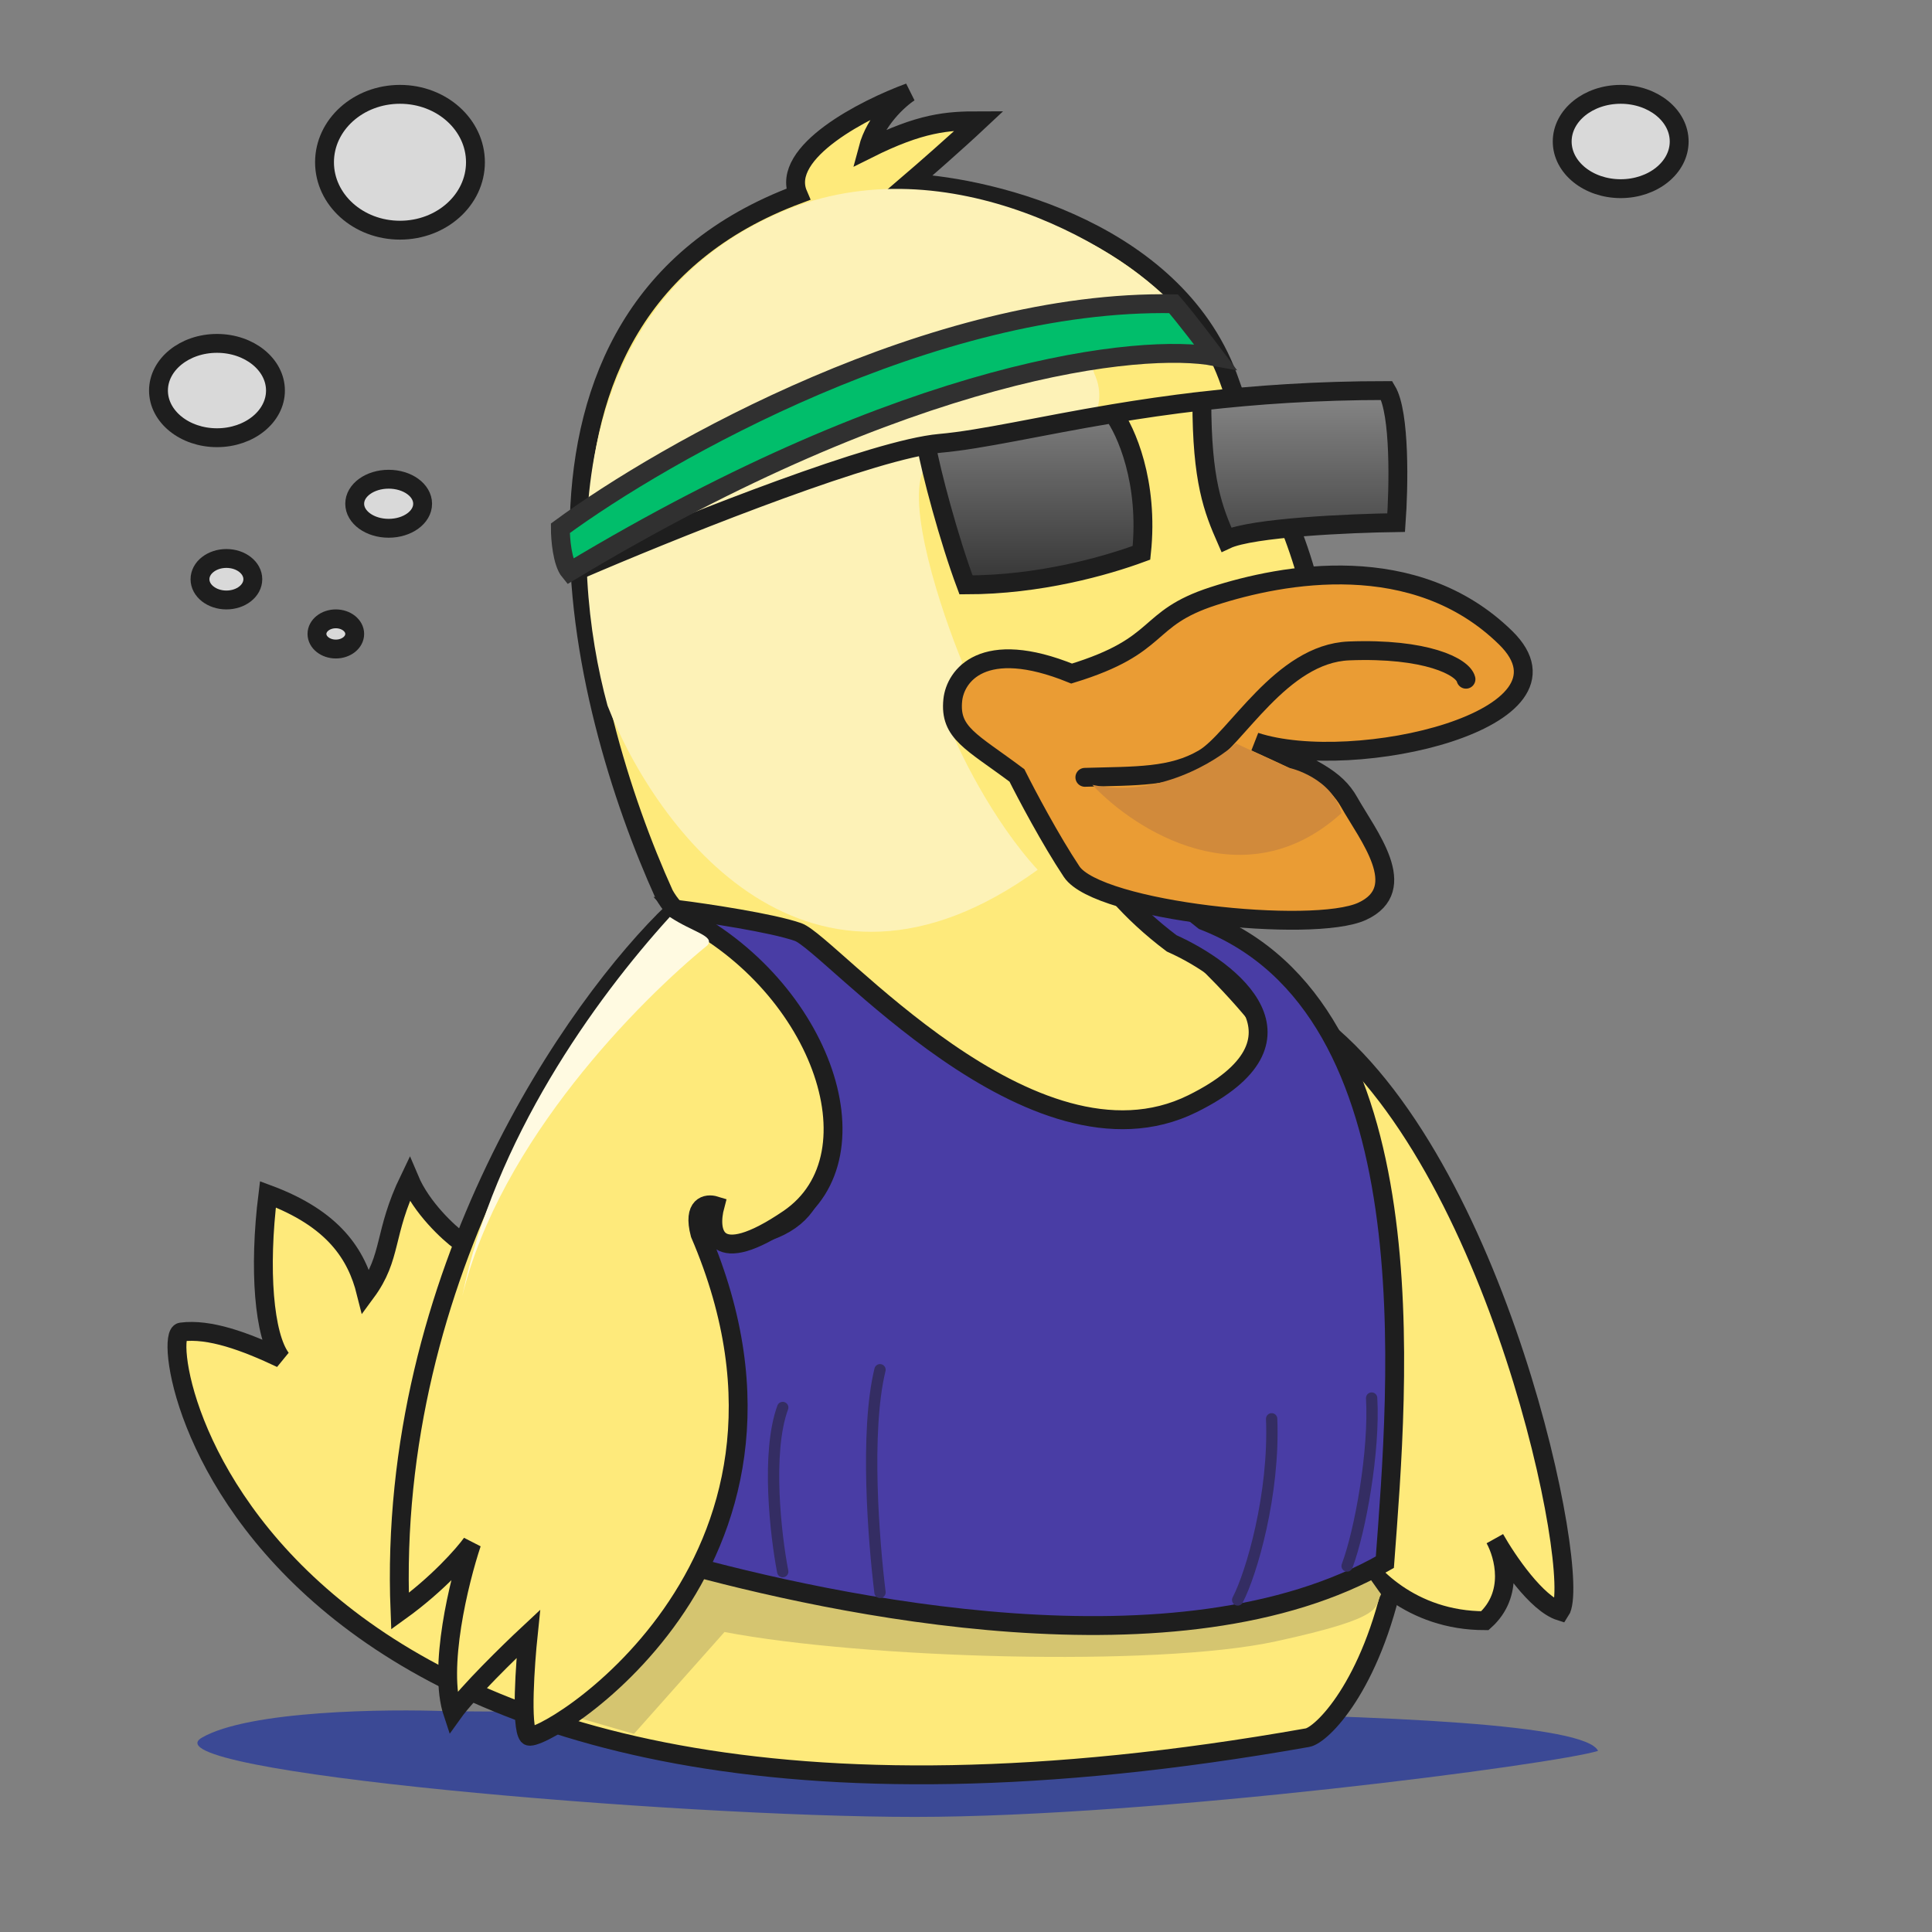 <svg width="512" height="512" viewBox="0 0 512 512" fill="none" xmlns="http://www.w3.org/2000/svg">
  <rect x="0" y="0" width="512" height="512" fill="#808080" stroke="none"/>
  <path d="M53.5 460.5C65.9 453.3 102.333 452.833 119 453.5C217.333 454.333 417 450 423.5 464C412.5 467.5 306 481.5 242.5 481.5C179 481.5 38 469.5 53.5 460.5Z" fill="#3B4995" />
  <path d="M108.5 312.5C111.7 320.1 118.833 326.667 122 329C161.515 306.519 296.131 306.533 340.5 289C359.945 281.316 309.137 240.318 314.5 243C336.5 254 341 264 351 272.5C399 409 354 459.173 346.5 460.5C64 510.5 40.5 354 48 353C55.5 352 65 355.5 74.5 360C70 354 68.5 336.5 71 316.5C88.5 323 94.5 332.5 97 342.5C104 333 101.5 327 108.5 312.5Z" fill="#FEEA7B" stroke="#1E1E1E" stroke-width="5" stroke-linecap="round" />
  <path d="M211.5 51.5C126.7 83.1 153.5 187.333 176 237C187.5 258.167 245.5 261.5 250.5 307C255.213 349.884 337.5 308 343.5 293C348.3 281 318.833 252.667 303.5 240C379.5 186 341 144.5 326 101.5C312.4 61.9 263.667 49.667 241 48.5C244.5 45.5 253.1 38 259.5 32C251 32 244 32.5 230 39.5C232 31.9 238.167 26.333 241 24.5C229.167 28.833 206.7 40.3 211.5 51.5Z" fill="#FEEA7B" stroke="#1E1E1E" stroke-width="5" stroke-linecap="round" />
  <path d="M393.5 429.5C373.9 429.5 362.333 416.833 359 410.5C339.833 365 310.9 273.4 348.5 271C397 307.5 419.5 418 413.5 427C407.203 425.032 399.422 413.545 396.157 407.778C398.62 412.267 401.334 422.45 393.5 429.5Z" fill="#FEEA7B" stroke="#1E1E1E" stroke-width="5" stroke-linecap="round" />
  <path d="M168 459.5L149 454L175.5 404L351.5 402L366 422.5C364 426 368 428.5 338 435C306.354 441.857 228.667 439.5 192 432.5L168 459.5Z" fill="#D5C570" />
  <path d="M186 328.5C244.4 329.7 206 270.667 179.5 241C187.333 242 204.7 244.6 211.5 247C220 250 273.5 313.5 316 292.5C350 275.7 326.5 257.167 310.5 250C288.5 233.5 277.5 210.5 319 244C379.5 267.5 370.5 367 367 414C312.6 445.2 220.833 425.5 179.5 414C176.833 407.5 174.4 381.3 186 328.5Z" fill="#493DA5" stroke="#1E1E1E" stroke-width="5" stroke-linecap="round" />
  <path d="M275 230.5C214.2 274.5 173.833 219.833 161 187C150.5 148.5 149.211 80.508 207.5 56C251.5 37.5 299.333 66.667 312.5 82.5C304 85.833 287.6 93.8 290 99C292.4 104.2 291 108.5 290 110C277.167 110.833 250.2 114.8 245 124C239.8 133.2 249.5 162.167 255 175.5C253.833 177.5 251.5 183.6 251.5 192C253.5 198 263 217.5 275 230.5Z" fill="#FDF2B7" />
  <path d="M106 427C102.4 337.4 152.833 266 178.5 241.5C217 259.5 234 306 209 323C189 336.6 187.667 326.333 189.5 319.5C187.333 318.833 183.5 319.4 185.5 327C223.5 415.5 142.5 463 140 460C138 457.6 139.167 441 140 433C135 437.667 124 448.4 120 454C116 442 121.667 419 125 409C122.833 412 116 419.8 106 427Z" fill="#FEEA7B" stroke="#1E1E1E" stroke-width="5" stroke-linecap="round" />
  <path d="M252.5 185.5C253.167 179.167 260.4 168.9 284 178.5C308.5 171 303 164 321.5 158C340 152 375 145.5 399 169C421.173 190.711 358.845 205.167 332.667 196.596C347.918 203.546 353.914 206.13 357.5 212.5C362.5 221.383 374 235.5 361 241.5C348 247.5 291 241.5 284 231C278.4 222.6 272 210.5 269.5 205.5C257.5 196.5 251.575 194.29 252.5 185.5Z" fill="#EA9C34" stroke="#1E1E1E" stroke-width="5" stroke-linecap="round" />
  <path d="M367.5 103.5C371.1 109.5 370.667 129.333 370 138.5C357.833 138.667 331.8 139.8 325 143C321.5 135 318.5 127.564 318.5 106.282C309.983 107.261 302.171 108.418 295 109.614C298.333 114.076 304.5 127.7 302.5 146.5C293 150 275.5 155 256 155C251.5 143 246.667 124.818 245.5 117.977C246.778 117.754 247.949 117.593 249 117.5C260.407 116.486 275.284 112.902 295 109.614C302.171 108.418 309.983 107.261 318.5 106.282C332.753 104.643 348.984 103.5 367.5 103.5Z" fill="url(#paint0_linear_1_3)" />
  <path d="M153.5 151C176.413 141.113 224.89 121.562 245.5 117.977M318.5 106.282C332.753 104.643 348.984 103.5 367.5 103.5C371.1 109.5 370.667 129.333 370 138.5C357.833 138.667 331.8 139.8 325 143C321.5 135 318.5 127.564 318.5 106.282ZM318.5 106.282C309.983 107.261 302.171 108.418 295 109.614M295 109.614C275.284 112.902 260.407 116.486 249 117.5C247.949 117.593 246.778 117.754 245.5 117.977M295 109.614C298.333 114.076 304.5 127.7 302.5 146.5C293 150 275.5 155 256 155C251.5 143 246.667 124.818 245.5 117.977" stroke="#1E1E1E" stroke-width="5" stroke-linecap="round" />
  <path d="M122.5 343.5C132.5 302.3 169.667 265 187.5 250.5C189.5 248 183.5 247 177.5 243C157.5 265 131 302 122.5 343.5Z" fill="#FFFAE1" />
  <path d="M311 80.5C247.4 79.3 176.167 119.667 148.5 140C148.5 142.833 149 149.1 151 151.5C241.4 97.1 302.667 90.833 322 94.5C319.5 91.167 313.8 83.7 311 80.5Z" fill="#01BE6B" stroke="#303030" stroke-width="5" stroke-linecap="round" />
  <ellipse cx="106" cy="43" rx="20" ry="18" fill="#D9D9D9" stroke="#1E1E1E" stroke-width="5" stroke-linecap="round" />
  <ellipse cx="57.5" cy="103.5" rx="15.5" ry="12.5" fill="#D9D9D9" stroke="#1E1E1E" stroke-width="5" stroke-linecap="round" />
  <ellipse cx="429.5" cy="37.5" rx="15.5" ry="12.5" fill="#D9D9D9" stroke="#1E1E1E" stroke-width="5" stroke-linecap="round" />
  <ellipse cx="103" cy="133.5" rx="9" ry="6.5" fill="#D9D9D9" stroke="#1E1E1E" stroke-width="5" stroke-linecap="round" />
  <ellipse cx="60" cy="153.5" rx="7" ry="5.5" fill="#D9D9D9" stroke="#1E1E1E" stroke-width="5" stroke-linecap="round" />
  <ellipse cx="89" cy="168" rx="5" ry="4" fill="#D9D9D9" stroke="#1E1E1E" stroke-width="5" stroke-linecap="round" />
  <path d="M388.5 180C387.667 176.667 377.9 171.7 357.5 172.5C339.5 173.206 327.5 196 319 201C310.5 206 301.1 205.6 287.5 206" stroke="#1E1E1E" stroke-width="5" stroke-linecap="round" />
  <path d="M207.429 416.5C205.596 407 203.029 385 207.429 373" stroke="#342D63" stroke-width="3" stroke-linecap="round" />
  <path d="M233.209 422C231.542 408.5 229.209 379.4 233.209 363" stroke="#342D63" stroke-width="3" stroke-linecap="round" />
  <path d="M328 424C331.667 417 337.8 396 337 376" stroke="#342D63" stroke-width="3" stroke-linecap="round" />
  <path d="M357 415C360.5 405.667 364.3 384.5 363.5 370.5" stroke="#342D63" stroke-width="3" stroke-linecap="round" />
  <path d="M355.5 215.5C329.9 238.7 300.667 220 289.5 208C306.7 211.6 322.5 201.667 327.5 197L341.5 203.5C342.167 203.5 353.1 206.3 355.5 215.5Z" fill="#D18A3B" />
  <defs>
    <linearGradient id="paint0_linear_1_3" x1="261.976" y1="103.5" x2="261.976" y2="155" gradientUnits="userSpaceOnUse">
      <stop stop-color="#878787" />
      <stop offset="1" stop-color="#353535" />
    </linearGradient>
  </defs>
</svg>
